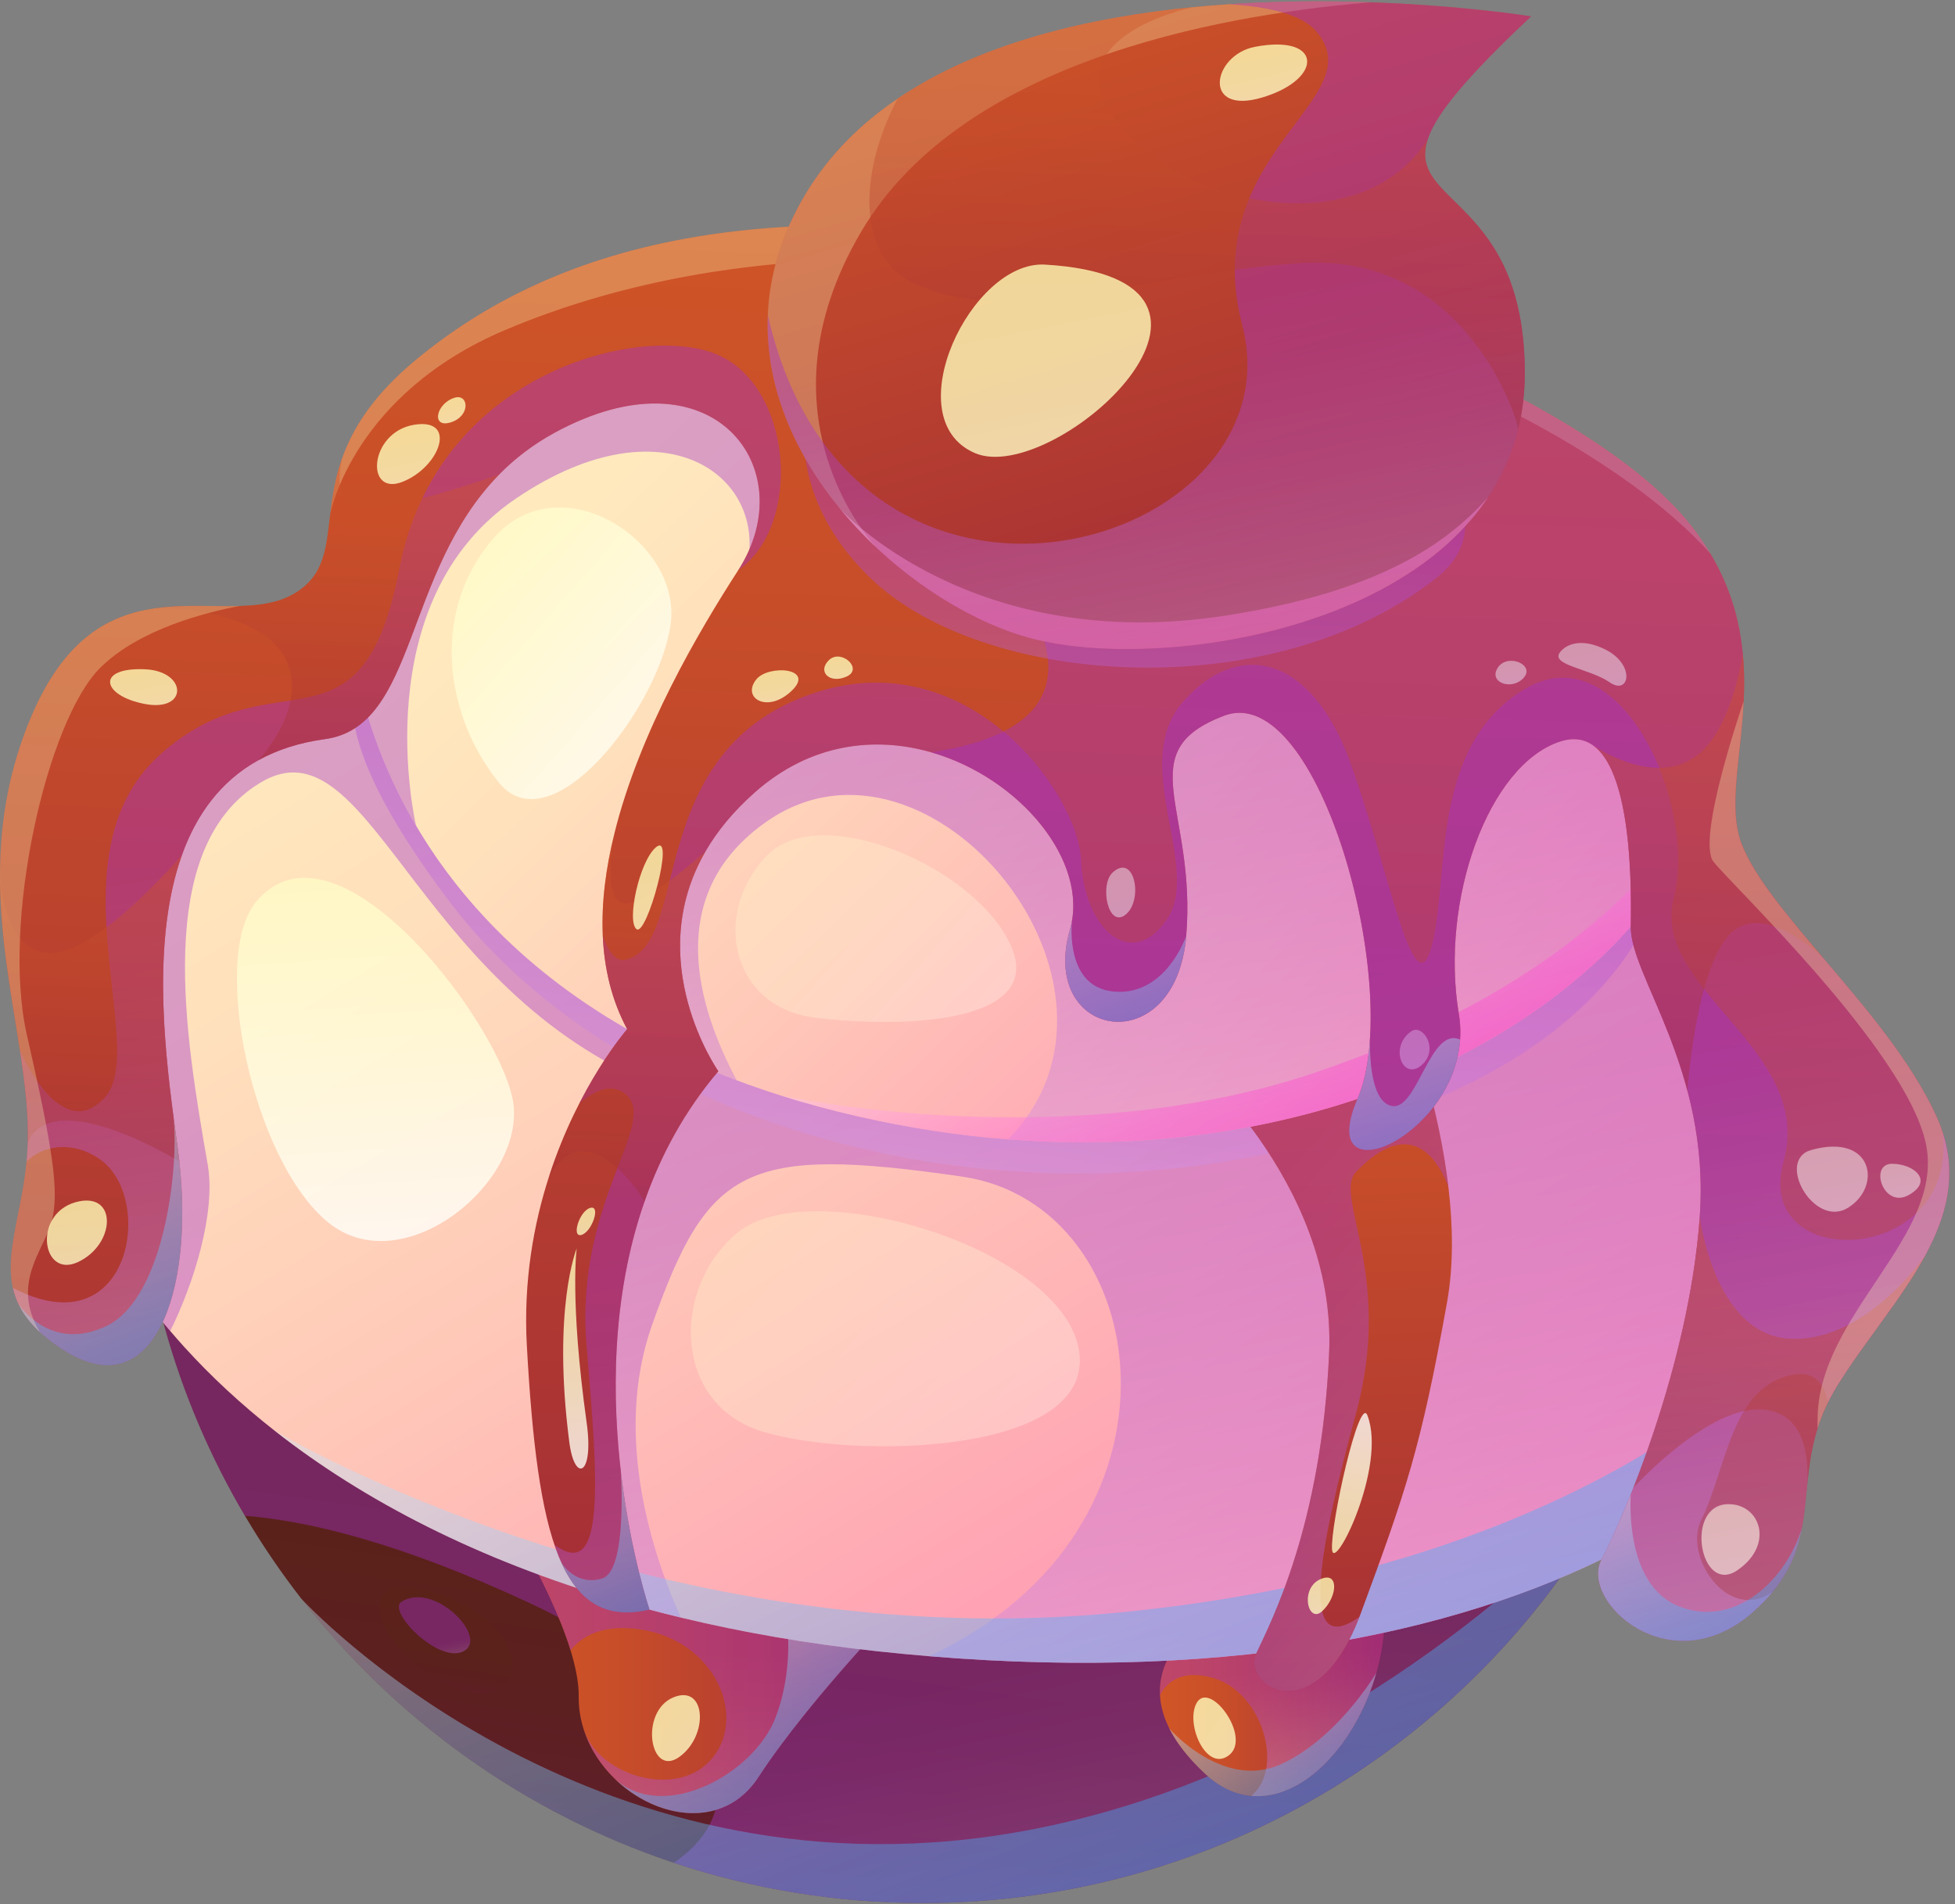 <svg width="271" height="264" viewBox="0 0 271 264" fill="none" xmlns="http://www.w3.org/2000/svg">
<rect x="0" y="0" width="271" height="264" fill="#808080" stroke="none"/>
<path d="M236.981 154.756C236.981 161.134 236.433 167.384 235.382 173.46C233.329 185.339 229.354 196.562 223.787 206.792C223.785 206.792 223.785 206.794 223.783 206.796C205.311 240.762 169.309 263.814 127.923 263.814C115.854 263.814 104.244 261.853 93.393 258.235C72.738 251.347 54.831 238.446 41.754 221.608C41.75 221.604 41.748 221.602 41.748 221.602C38.918 217.959 36.313 214.131 33.955 210.141C24.365 193.908 18.863 174.975 18.863 154.756C18.863 146.194 19.85 137.864 21.716 129.871C32.975 81.63 76.253 45.698 127.923 45.698C188.153 45.698 236.981 94.524 236.981 154.756Z" fill="url(#paint0_linear_10_1634)"/>
<path opacity="0.4" d="M52.679 222.553C52.626 216.345 71.796 222.96 70.983 231.298C70.169 239.636 52.752 231.12 52.679 222.553Z" fill="url(#paint1_linear_10_1634)"/>
<path opacity="0.4" d="M55.636 222.072C53.626 223.37 60.9 230.804 64.327 228.879C67.754 226.955 60.143 219.162 55.636 222.072Z" fill="url(#paint2_linear_10_1634)"/>
<path opacity="0.4" d="M235.381 173.461C226.512 224.78 181.775 263.815 127.922 263.815C115.853 263.815 104.243 261.854 93.392 258.236C105.574 250.073 100.169 234.688 73.247 222.157C55.532 213.911 42.776 210.825 33.953 210.142C24.363 193.909 18.861 174.976 18.861 154.757C18.861 146.195 19.848 137.865 21.714 129.872L235.381 173.461Z" fill="url(#paint3_linear_10_1634)"/>
<path opacity="0.4" d="M223.782 206.797C205.31 240.763 169.308 263.815 127.922 263.815C115.853 263.815 104.243 261.854 93.392 258.236C72.737 251.348 54.83 238.447 41.753 221.609C42.29 222.194 81.024 264.061 140.17 254.136C178.788 247.657 208.009 223.196 223.782 206.797Z" fill="url(#paint4_linear_10_1634)"/>
<path d="M126.119 221.262C126.119 221.262 112.4 235.209 105.134 246.367C100.328 253.75 90.918 252.203 85.138 246.517L85.136 246.515C83.282 244.692 81.802 242.443 80.968 239.926C80.962 239.907 80.955 239.888 80.949 239.87C80.464 238.39 80.203 236.818 80.219 235.188C80.24 233.313 79.805 231.114 79.092 228.79C76.159 219.216 68.513 207.51 68.513 207.51L124.703 220.924L126.119 221.262Z" fill="url(#paint5_linear_10_1634)"/>
<path opacity="0.4" d="M126.119 221.262C126.119 221.262 112.4 235.209 105.134 246.367C98.786 256.118 84.404 250.291 80.968 239.927C83.234 246.355 94.344 249.57 98.955 243.462C103.579 237.335 98.608 226.817 87.86 225.776C83.286 225.333 80.638 226.857 79.093 228.79C76.16 219.216 68.514 207.51 68.514 207.51L126.119 221.262Z" fill="url(#paint6_linear_10_1634)"/>
<path opacity="0.4" d="M126.119 221.262C126.119 221.262 112.4 235.209 105.134 246.367C100.328 253.75 90.918 252.203 85.138 246.517C91.982 252.867 104.597 245.848 107.527 238.057C110.46 230.268 108.811 222.846 108.811 222.846L124.704 220.923L126.119 221.262Z" fill="url(#paint7_linear_10_1634)"/>
<path d="M190.792 231.9C190.792 231.9 190.792 231.9 190.79 231.902C188.02 241.691 180.738 249.628 173.449 248.963C171.262 248.764 169.076 247.79 167.011 245.863C164.616 243.626 163.033 241.523 162.065 239.569C162.065 239.567 162.065 239.567 162.065 239.567C161.252 237.932 160.869 236.402 160.798 234.985C160.428 227.64 168.417 223.338 168.417 223.338C168.417 223.338 174.703 217.437 180.775 214.797C184.55 213.156 188.242 212.778 190.288 215.863C191.007 216.946 191.523 218.455 191.77 220.485C192.234 224.312 191.829 228.235 190.792 231.9Z" fill="url(#paint8_linear_10_1634)"/>
<path opacity="0.4" d="M173.448 248.963C178.126 245.094 174.93 234.488 168.08 232.596C163.996 231.467 161.884 232.987 160.797 234.985C160.427 227.64 168.416 223.338 168.416 223.338C168.416 223.338 174.702 217.437 180.774 214.797L190.287 215.863C191.006 216.946 191.522 218.455 191.769 220.485C193.474 234.542 183.465 249.877 173.448 248.963Z" fill="url(#paint9_linear_10_1634)"/>
<path d="M261.14 169.341C259.219 200.71 214.63 236.731 128.779 229.603C126.421 229.409 124.029 229.179 121.608 228.917C111.924 227.868 102.85 226.287 94.385 224.247C91.416 223.53 88.525 222.759 85.707 221.933C66.293 216.249 50.422 208.039 38.078 198.346C38.072 198.344 38.069 198.342 38.069 198.342C33.388 194.667 29.212 190.777 25.544 186.734C24.878 186 24.227 185.26 23.596 184.514C6.787 164.748 1.744 141.6 8.341 121.482C8.464 121.102 8.596 120.723 8.728 120.347C23.622 78.016 75.076 77.934 144.734 91.735C227.824 108.196 263.491 130.929 261.14 169.341Z" fill="url(#paint10_linear_10_1634)"/>
<path opacity="0.4" d="M261.14 169.341C259.219 200.71 214.63 236.731 128.779 229.603C166.679 211.969 160.222 167.019 133.394 163.12C103.222 158.737 98.129 161.772 90.371 183.733C84.925 199.149 90.549 215.734 94.385 224.248C91.416 223.531 88.525 222.76 85.707 221.934C82.659 213.121 78.114 197.496 78.564 183.733C79.24 163.191 89.695 149.987 89.695 149.987C56.977 135.84 51.035 99.449 36.065 108.519C21.096 117.589 25.762 143.992 28.797 161.475C29.947 168.104 26.84 177.999 23.596 184.515C6.786 164.749 1.744 141.601 8.341 121.483C8.464 121.103 8.596 120.724 8.728 120.348C23.622 78.017 75.075 77.935 144.733 91.736C227.824 108.196 263.491 130.929 261.14 169.341Z" fill="url(#paint11_linear_10_1634)"/>
<path opacity="0.4" d="M85.137 77.842C59.845 83.551 31.336 84.031 62.38 125.087C88.474 159.597 152.97 175.925 204.398 149.842C263.231 120.004 227.101 45.797 85.137 77.842Z" fill="url(#paint12_linear_10_1634)"/>
<path opacity="0.4" d="M261.14 169.341C259.219 200.71 214.63 236.731 128.779 229.603C126.421 229.409 124.03 229.179 121.609 228.917C111.924 227.868 102.85 226.287 94.385 224.247C91.417 223.53 88.526 222.759 85.708 221.933C66.293 216.249 50.423 208.039 38.078 198.346C38.818 198.787 91.204 229.805 155.278 223.534C219.808 217.219 251.524 187.844 261.14 169.341Z" fill="url(#paint13_linear_10_1634)"/>
<path d="M164.004 146.012C164.004 146.012 185.282 163.657 184.244 187.53C183.206 211.403 176.237 224.722 174.142 229.22C172.048 233.718 182.427 240.465 188.655 223.598C194.883 206.731 196.959 200.763 200.591 180.523C204.224 160.283 191.969 133.037 191.969 133.037L164.004 146.012Z" fill="url(#paint14_linear_10_1634)"/>
<path opacity="0.4" d="M200.772 164.512C198.295 158.233 194.037 156.134 187.967 162.478C184.775 165.814 193.23 176.583 187.967 195.952C183.37 212.871 179.415 230.593 188.45 224.14C182.202 240.317 172.072 233.668 174.144 229.219C176.236 224.721 183.206 211.401 184.244 187.528C185.283 163.656 164.003 146.012 164.003 146.012L191.969 133.037C191.969 133.037 198.849 148.331 200.772 164.512Z" fill="url(#paint15_linear_10_1634)"/>
<path d="M238.577 99.685C238.577 99.769 238.575 99.852 238.573 99.936C238.569 100.086 238.565 100.235 238.558 100.385C238.556 100.42 238.556 100.456 238.554 100.492C238.546 100.701 238.535 100.912 238.523 101.121C238.517 101.244 238.508 101.368 238.498 101.491C238.479 101.763 238.456 102.035 238.431 102.306C238.417 102.454 238.402 102.605 238.385 102.753C238.381 102.805 238.375 102.857 238.368 102.91C238.353 103.042 238.339 103.173 238.322 103.305C238.276 103.685 238.224 104.068 238.163 104.448C238.14 104.598 238.115 104.749 238.088 104.902C238.084 104.935 238.078 104.971 238.071 105.004C238.044 105.173 238.013 105.341 237.981 105.51C237.981 105.516 237.979 105.52 237.977 105.527C237.95 105.68 237.92 105.832 237.889 105.983C237.876 106.052 237.864 106.123 237.847 106.192C237.784 106.503 237.715 106.815 237.644 107.124C237.613 107.256 237.581 107.389 237.55 107.521C237.483 107.803 237.41 108.085 237.335 108.367C237.302 108.49 237.268 108.614 237.233 108.737C237.206 108.848 237.175 108.957 237.141 109.065C237.091 109.247 237.037 109.431 236.98 109.613C236.934 109.77 236.886 109.927 236.836 110.083C236.773 110.282 236.708 110.482 236.644 110.681C236.64 110.696 236.634 110.71 236.629 110.725C236.566 110.913 236.501 111.103 236.435 111.292C236.295 111.693 236.149 112.097 235.994 112.498C235.917 112.697 235.839 112.897 235.758 113.098C235.685 113.284 235.607 113.47 235.53 113.656C235.522 113.681 235.511 113.706 235.501 113.729C235.451 113.85 235.399 113.969 235.346 114.089C235.292 114.221 235.235 114.352 235.177 114.482C235.106 114.647 235.033 114.81 234.958 114.973C234.879 115.147 234.799 115.32 234.718 115.491C233.926 117.18 233.017 118.857 231.992 120.508C231.869 120.711 231.741 120.914 231.612 121.114C231.499 121.292 231.384 121.469 231.267 121.647C231.169 121.8 231.068 121.952 230.964 122.105C230.872 122.245 230.778 122.385 230.682 122.525C230.421 122.91 230.153 123.292 229.877 123.673C229.727 123.884 229.572 124.095 229.415 124.306C229.26 124.517 229.104 124.726 228.943 124.935C228.83 125.086 228.715 125.236 228.598 125.384C228.506 125.505 228.412 125.624 228.316 125.746C228.201 125.892 228.082 126.041 227.965 126.187C227.798 126.394 227.628 126.601 227.459 126.808C227.313 126.986 227.166 127.161 227.018 127.337C226.819 127.573 226.619 127.807 226.414 128.041C226.236 128.246 226.059 128.449 225.877 128.651C225.313 129.284 224.731 129.909 224.134 130.53C223.967 130.704 223.8 130.877 223.626 131.051C223.62 131.059 223.609 131.07 223.599 131.08C223.421 131.26 223.242 131.439 223.062 131.619C223.033 131.648 223.004 131.677 222.972 131.709C222.83 131.849 222.686 131.989 222.541 132.129C222.409 132.259 222.276 132.386 222.142 132.514C221.994 132.658 221.845 132.8 221.695 132.94C220.464 134.098 219.172 135.231 217.82 136.337C217.653 136.475 217.486 136.611 217.316 136.749C217.061 136.954 216.804 137.159 216.543 137.361C216.344 137.518 216.144 137.672 215.943 137.827C215.905 137.856 215.866 137.888 215.828 137.917C215.604 138.088 215.376 138.26 215.151 138.429C214.913 138.609 214.672 138.786 214.43 138.964C214.19 139.142 213.945 139.317 213.7 139.493C213.372 139.729 213.04 139.963 212.705 140.193C212.542 140.308 212.377 140.421 212.212 140.534C211.982 140.693 211.752 140.848 211.52 141.004C211.461 141.044 211.403 141.081 211.345 141.121C211.128 141.265 210.908 141.412 210.686 141.554C210.429 141.723 210.172 141.891 209.91 142.056C209.697 142.194 209.481 142.328 209.266 142.464C209.191 142.512 209.115 142.558 209.038 142.606C208.804 142.752 208.568 142.899 208.329 143.043C208.062 143.206 207.794 143.367 207.524 143.528C207.257 143.689 206.985 143.848 206.713 144.007C206.343 144.22 205.973 144.433 205.597 144.644C205.419 144.744 205.24 144.845 205.06 144.943C204.782 145.098 204.502 145.252 204.222 145.403C203.94 145.556 203.658 145.708 203.373 145.857C203.089 146.007 202.805 146.156 202.516 146.304C202.265 146.434 202.014 146.561 201.761 146.691C201.705 146.718 201.65 146.745 201.594 146.775C201.322 146.911 201.05 147.045 200.779 147.178C200.486 147.322 200.192 147.464 199.897 147.604C199.6 147.746 199.303 147.886 199.007 148.024C198.708 148.164 198.409 148.302 198.108 148.438C197.807 148.574 197.504 148.71 197.201 148.844C196.898 148.98 196.593 149.112 196.286 149.243C195.63 149.525 194.967 149.803 194.298 150.075C194.03 150.184 193.761 150.29 193.491 150.397C193.177 150.522 192.862 150.646 192.544 150.767C192.258 150.878 191.971 150.986 191.683 151.093C190.611 151.496 189.522 151.883 188.418 152.255C188.178 152.339 187.935 152.42 187.691 152.5C187.421 152.59 187.15 152.678 186.878 152.765C186.734 152.811 186.59 152.857 186.445 152.903C186.196 152.982 185.948 153.06 185.697 153.137C185.404 153.229 185.11 153.317 184.813 153.407C184.729 153.432 184.644 153.457 184.558 153.482C184.263 153.57 183.969 153.658 183.672 153.741C183.333 153.839 182.993 153.938 182.65 154.032C182.424 154.095 182.201 154.155 181.975 154.218C181.833 154.258 181.689 154.295 181.544 154.333C181.425 154.366 181.304 154.398 181.182 154.429C180.983 154.481 180.783 154.534 180.58 154.586C180.233 154.676 179.886 154.764 179.537 154.849C178.847 155.02 178.153 155.186 177.455 155.344C177.196 155.403 176.937 155.461 176.677 155.518C176.501 155.558 176.324 155.597 176.146 155.635C175.918 155.683 175.69 155.733 175.462 155.779C175.029 155.869 174.597 155.959 174.16 156.044C173.815 156.113 173.468 156.18 173.121 156.245C172.757 156.314 172.393 156.381 172.028 156.446C171.223 156.59 170.414 156.726 169.599 156.854C169.302 156.902 169.008 156.948 168.709 156.992C168.395 157.04 168.08 157.086 167.762 157.13C167.553 157.159 167.342 157.189 167.129 157.218C167.035 157.231 166.939 157.243 166.843 157.258C166.536 157.298 166.228 157.34 165.919 157.377C165.919 157.377 165.917 157.377 165.915 157.377C165.643 157.413 165.374 157.446 165.102 157.477C164.801 157.513 164.5 157.548 164.197 157.582C163.817 157.626 163.436 157.665 163.054 157.705C162.807 157.73 162.563 157.755 162.316 157.778C162.145 157.795 161.971 157.811 161.8 157.826C161.294 157.874 160.786 157.918 160.276 157.956C160.046 157.977 159.816 157.994 159.584 158.01C159.195 158.039 158.806 158.066 158.416 158.091C157.937 158.122 157.459 158.15 156.976 158.177C156.742 158.19 156.508 158.202 156.274 158.213C156.046 158.226 155.816 158.234 155.588 158.244C155.519 158.246 155.452 158.248 155.383 158.252C155.141 158.262 154.9 158.271 154.658 158.279C154.334 158.291 154.012 158.302 153.686 158.31C153.331 158.32 152.975 158.329 152.618 158.335C152.175 158.343 151.732 158.35 151.289 158.354C150.888 158.358 150.484 158.36 150.081 158.36C146.697 158.36 143.25 158.228 139.746 157.957C132.988 157.432 126.015 156.387 118.872 154.755C115.158 153.904 111.619 152.943 108.253 151.879C106.146 151.214 104.106 150.508 102.128 149.766C98.177 148.282 94.49 146.651 91.047 144.894C75.046 136.723 64.372 125.837 57.667 114.448C57.667 114.448 57.667 114.446 57.665 114.444C44.699 92.424 46.565 68.536 53.418 58.81C65.567 41.565 92.194 28.559 156.498 45.697C169.498 49.161 225.09 52.539 236.99 88.99C238.123 92.486 238.639 96.072 238.577 99.685Z" fill="url(#paint16_linear_10_1634)"/>
<path opacity="0.4" d="M238.577 99.685C238.577 99.769 238.575 99.852 238.573 99.936C238.569 100.086 238.565 100.235 238.558 100.385C238.556 100.42 238.556 100.456 238.554 100.492C238.546 100.701 238.535 100.912 238.523 101.121C238.517 101.244 238.508 101.368 238.498 101.491C238.479 101.763 238.456 102.035 238.431 102.306C238.417 102.454 238.402 102.605 238.385 102.753C238.381 102.805 238.375 102.857 238.368 102.91C238.353 103.042 238.339 103.173 238.322 103.305C238.276 103.685 238.224 104.068 238.163 104.448C238.14 104.598 238.115 104.749 238.088 104.902C238.084 104.935 238.078 104.971 238.071 105.004C238.044 105.173 238.013 105.341 237.981 105.51C237.981 105.516 237.979 105.52 237.977 105.527C237.95 105.68 237.92 105.832 237.889 105.983C237.876 106.052 237.864 106.123 237.847 106.192C237.784 106.503 237.717 106.813 237.644 107.124C237.613 107.256 237.581 107.389 237.55 107.521C237.483 107.803 237.41 108.085 237.335 108.367C237.302 108.49 237.268 108.614 237.233 108.737C237.206 108.848 237.175 108.957 237.141 109.065C237.091 109.247 237.037 109.431 236.98 109.613C236.934 109.77 236.886 109.927 236.836 110.083C236.773 110.282 236.708 110.482 236.644 110.681C236.64 110.696 236.634 110.71 236.629 110.725C236.566 110.913 236.501 111.103 236.435 111.292C236.295 111.693 236.149 112.097 235.994 112.498C235.917 112.697 235.839 112.897 235.758 113.098C235.685 113.284 235.607 113.47 235.53 113.656C235.522 113.681 235.511 113.706 235.501 113.729C235.451 113.85 235.399 113.969 235.346 114.089C235.292 114.221 235.235 114.352 235.177 114.482C235.106 114.647 235.033 114.81 234.958 114.973C234.879 115.147 234.799 115.32 234.718 115.491C233.926 117.18 233.017 118.857 231.992 120.508C231.869 120.711 231.741 120.914 231.612 121.114C231.499 121.292 231.384 121.469 231.267 121.647C231.169 121.8 231.068 121.952 230.964 122.105C230.872 122.245 230.778 122.385 230.682 122.525C230.421 122.91 230.153 123.292 229.877 123.673C229.727 123.884 229.572 124.095 229.415 124.306C229.26 124.517 229.104 124.726 228.943 124.935C228.83 125.086 228.715 125.236 228.598 125.384C228.506 125.505 228.412 125.624 228.316 125.746C228.201 125.892 228.082 126.041 227.965 126.187C227.798 126.394 227.628 126.601 227.459 126.808C227.313 126.986 227.166 127.161 227.018 127.337C226.819 127.573 226.619 127.807 226.414 128.041C226.236 128.246 226.059 128.449 225.877 128.651C225.313 129.284 224.731 129.909 224.134 130.53C223.967 130.704 223.8 130.877 223.626 131.051C223.62 131.059 223.609 131.07 223.599 131.08C223.421 131.26 223.242 131.439 223.062 131.619C223.033 131.648 223.004 131.677 222.972 131.709C222.83 131.849 222.686 131.989 222.541 132.129C222.409 132.259 222.276 132.386 222.142 132.514C221.994 132.658 221.845 132.8 221.695 132.94C220.464 134.098 219.172 135.231 217.82 136.337C217.653 136.475 217.486 136.611 217.316 136.749C217.061 136.954 216.804 137.159 216.543 137.361C216.344 137.518 216.144 137.672 215.943 137.827C215.905 137.856 215.866 137.888 215.828 137.917C215.604 138.088 215.376 138.26 215.151 138.429C214.913 138.609 214.672 138.786 214.43 138.964C214.19 139.142 213.945 139.317 213.7 139.493C213.372 139.729 213.04 139.963 212.705 140.193C212.542 140.308 212.377 140.421 212.212 140.534C211.982 140.693 211.752 140.848 211.52 141.004C211.461 141.044 211.403 141.081 211.345 141.121C211.128 141.265 210.908 141.412 210.686 141.554C210.429 141.723 210.172 141.891 209.91 142.056C209.697 142.194 209.481 142.328 209.266 142.464C209.191 142.512 209.115 142.558 209.038 142.606C208.804 142.752 208.568 142.899 208.329 143.043C208.062 143.206 207.794 143.367 207.524 143.528C207.257 143.689 206.985 143.848 206.713 144.007C206.343 144.22 205.973 144.433 205.597 144.644C205.419 144.744 205.24 144.845 205.06 144.943C204.782 145.098 204.502 145.252 204.222 145.403C203.94 145.556 203.658 145.708 203.373 145.857C203.089 146.007 202.805 146.156 202.516 146.304C202.265 146.434 202.014 146.561 201.761 146.691C201.705 146.718 201.65 146.745 201.594 146.775C201.322 146.911 201.05 147.045 200.779 147.178C200.486 147.322 200.192 147.464 199.897 147.604C199.6 147.746 199.303 147.886 199.007 148.024C198.708 148.164 198.409 148.302 198.108 148.438C197.807 148.574 197.504 148.71 197.201 148.844C196.898 148.98 196.593 149.112 196.286 149.243C195.63 149.525 194.967 149.803 194.298 150.075C194.03 150.184 193.761 150.29 193.491 150.397C193.177 150.522 192.862 150.646 192.544 150.767C192.258 150.878 191.971 150.986 191.683 151.093C190.611 151.496 189.522 151.883 188.418 152.255C188.178 152.339 187.935 152.42 187.691 152.5C187.421 152.59 187.15 152.678 186.878 152.765C186.734 152.811 186.59 152.857 186.445 152.903C186.196 152.982 185.948 153.06 185.697 153.137C185.404 153.229 185.11 153.317 184.813 153.407C184.729 153.432 184.644 153.457 184.558 153.482C184.263 153.57 183.969 153.658 183.672 153.741C183.333 153.839 182.993 153.938 182.65 154.032C182.424 154.095 182.201 154.155 181.975 154.218C181.833 154.258 181.689 154.295 181.544 154.333C181.425 154.366 181.304 154.398 181.182 154.429C180.983 154.481 180.783 154.534 180.58 154.586C180.233 154.676 179.886 154.764 179.537 154.849C178.847 155.02 178.153 155.186 177.455 155.344C177.196 155.403 176.937 155.461 176.677 155.518C176.501 155.558 176.324 155.597 176.146 155.635C175.918 155.683 175.69 155.733 175.462 155.779C175.029 155.869 174.597 155.959 174.16 156.044C173.815 156.113 173.468 156.18 173.121 156.245C172.757 156.314 172.393 156.381 172.028 156.446C171.223 156.59 170.414 156.726 169.599 156.854C169.302 156.902 169.008 156.948 168.709 156.992C168.395 157.04 168.08 157.086 167.762 157.13C167.553 157.159 167.342 157.189 167.129 157.218C167.035 157.231 166.939 157.243 166.843 157.258C166.536 157.298 166.228 157.34 165.919 157.377C165.919 157.377 165.917 157.377 165.915 157.377C165.643 157.413 165.374 157.446 165.102 157.477C164.801 157.513 164.5 157.548 164.197 157.582C163.817 157.626 163.436 157.665 163.054 157.705C162.807 157.73 162.563 157.755 162.316 157.778C162.145 157.795 161.971 157.811 161.8 157.826C161.294 157.874 160.786 157.918 160.276 157.956C160.046 157.977 159.816 157.994 159.584 158.01C159.195 158.039 158.806 158.066 158.416 158.091C157.937 158.122 157.459 158.15 156.976 158.177C156.742 158.19 156.508 158.202 156.274 158.213C156.046 158.226 155.816 158.234 155.588 158.244C155.519 158.246 155.452 158.248 155.383 158.252C155.141 158.262 154.9 158.271 154.658 158.279C154.334 158.291 154.012 158.302 153.686 158.31C153.331 158.32 152.975 158.329 152.618 158.335C152.175 158.343 151.732 158.35 151.289 158.354C150.888 158.358 150.484 158.36 150.081 158.36C146.697 158.36 143.25 158.228 139.746 157.957C160.57 136.736 128.924 98.287 106.411 113.797C91.94 123.766 96.578 139.401 102.128 149.765C98.177 148.281 94.49 146.65 91.047 144.893C84.6 127.09 98.714 92.963 103.05 80.394C107.755 66.75 92.701 54.754 71.53 69.102C50.495 83.36 57.575 114.052 57.665 114.443C44.699 92.423 46.565 68.535 53.418 58.809C65.567 41.564 92.194 28.558 156.498 45.696C169.498 49.16 225.09 52.538 236.99 88.989C238.123 92.486 238.639 96.072 238.577 99.685Z" fill="url(#paint17_linear_10_1634)"/>
<path opacity="0.4" d="M237.517 107.659C230.665 135.446 191.432 161.962 139.738 157.958C132.98 157.433 126.007 156.388 118.864 154.756C115.15 153.905 111.611 152.944 108.245 151.88C108.245 151.88 147.618 160.455 182.389 148.663C215.213 137.53 230.98 120.692 237.517 107.659Z" fill="url(#paint18_linear_10_1634)"/>
<path d="M254.659 192.138C247.042 204.442 254.366 213.522 242.941 223.535C231.515 233.548 218.919 222.017 222.011 216.181C225.102 210.343 234.154 189.207 235.617 168.701C237.082 148.195 225.951 135.304 226.06 128.441C226.171 121.579 226.244 99.565 216.284 102.787C206.324 106.01 199.584 124.758 202.222 140.578C204.858 156.398 181.716 167.236 188.175 152.338C194.634 137.44 182.884 94.235 169.701 99.214C156.519 104.195 165.897 112.162 164.431 129.739C162.966 147.315 143.925 144.093 148.319 128.859C151.016 119.511 141.467 107.847 129.084 104.291C121.287 102.052 112.366 103.026 104.669 109.818C101.638 112.492 99.412 115.247 97.817 117.997C97.817 117.997 97.817 117.997 97.815 117.999C88.917 133.327 99.573 148.501 99.573 148.501C94.838 154.072 91.559 160.221 89.355 166.532C79.959 193.401 90.034 223.14 90.034 223.14C77.743 226.023 74.494 212.935 73.031 186.57C72.534 177.609 73.98 169.668 76.108 163.089C80.238 150.313 86.938 142.673 86.938 142.673C84.783 138.67 83.752 134.27 83.556 129.68C83.357 125.117 83.982 120.368 85.147 115.631C85.149 115.623 85.151 115.614 85.151 115.61C85.151 115.608 85.153 115.606 85.153 115.604V115.602C88.631 101.461 96.894 87.466 102.325 79.057C111.407 64.995 98.809 48.005 76.838 60.016C73.826 61.663 71.32 63.618 69.202 65.773V65.775H69.2C55.87 79.324 57.85 100.719 45.055 102.464C41.462 102.953 38.416 103.963 35.839 105.384C30.525 108.315 27.212 113.001 25.233 118.513C25.233 118.513 25.233 118.513 25.231 118.515C21.178 129.796 22.698 144.535 24.042 154.755C24.044 154.765 24.044 154.778 24.046 154.788C24.278 156.546 24.504 158.168 24.694 159.617C24.755 160.083 24.811 160.549 24.863 161.013V161.017C26.872 179.098 21.299 195.234 8.699 187.098C7.457 186.295 6.414 185.495 5.541 184.69V184.688C4.161 183.415 3.206 182.127 2.575 180.808C-0.285 174.861 3.371 168.256 3.819 159.186C3.831 158.912 3.842 158.636 3.85 158.36C3.961 154.288 3.43 149.97 2.732 145.423C1.557 137.785 -0.094 129.497 0.008 120.642C0.008 120.64 0.006 120.636 0.008 120.634C0.085 113.853 1.195 106.742 4.335 99.331C8.95 88.442 15.19 85.236 21.482 84.331C25.504 83.752 29.546 84.114 33.2 84.009C36.032 83.93 38.631 83.57 40.807 82.278C45.009 79.784 45.209 75.995 45.786 71.229C46.066 68.915 46.434 66.371 47.393 63.631C48.865 59.423 51.728 54.755 57.799 49.762C75.962 34.82 105.024 24.82 159.324 35.993C165.066 37.174 173.189 39.499 182.067 42.67C201.676 49.67 224.971 60.806 234.448 72.904C235.462 74.198 236.344 75.49 237.109 76.775L237.111 76.777C246.728 92.933 237.872 108.105 241.478 117.139C245.372 126.892 261.986 140.576 268.431 154.754C268.782 155.527 269.077 156.29 269.317 157.045C273.513 170.129 261.86 180.503 254.659 192.138Z" fill="url(#paint19_linear_10_1634)"/>
<path opacity="0.3" d="M237.107 76.777C213.585 50.351 131.282 19.945 70.142 45.698C49.065 54.576 45.842 70.928 45.783 71.231C46.063 68.917 46.431 66.373 47.39 63.633C48.862 59.425 51.725 54.757 57.796 49.764C75.959 34.822 105.021 24.822 159.321 35.995C165.063 37.176 173.186 39.501 182.064 42.672C201.673 49.672 224.968 60.808 234.445 72.906C235.46 74.199 236.342 75.491 237.107 76.777Z" fill="url(#paint20_linear_10_1634)"/>
<path opacity="0.4" d="M102.325 79.057C111.407 64.995 98.809 48.005 76.838 60.016C54.867 72.027 59.883 100.441 45.055 102.464C16.252 106.392 22.584 143.635 24.693 159.618C27.153 178.253 21.622 195.444 8.698 187.099C4.388 184.317 2.458 181.533 1.787 178.539C17.856 186.936 21.434 166.743 14.244 161.017C10.874 158.334 6.408 158.36 3.683 161.013C3.742 160.415 3.786 159.807 3.817 159.186C4.03 154.874 3.476 150.279 2.73 145.423C2.803 145.902 8.61 158.964 14.62 152.016C20.63 145.068 6.733 118.027 22.507 104.319C38.281 90.611 50.112 106.01 55.369 78.781C60.626 51.552 88.793 44.792 99.31 49.111C109.825 53.432 111.351 72.761 102.325 79.057Z" fill="url(#paint21_linear_10_1634)"/>
<path opacity="0.8" d="M154.237 120.951C152.392 122.624 153.583 128.779 156.045 126.786C158.507 124.794 157.297 118.176 154.237 120.951Z" fill="url(#paint22_linear_10_1634)"/>
<path opacity="0.8" d="M195.638 142.964C192.517 145.104 194.442 149.861 197.017 147.7C199.592 145.539 197.247 141.861 195.638 142.964Z" fill="url(#paint23_linear_10_1634)"/>
<path opacity="0.8" d="M189.547 196.213C188.423 193.303 184.405 211.368 184.646 214.797C184.887 218.225 192.278 203.283 189.547 196.213Z" fill="url(#paint24_linear_10_1634)"/>
<path opacity="0.8" d="M183.37 218.796C180.041 219.836 181.235 225.237 183.267 223.373C185.298 221.509 185.655 218.082 183.37 218.796Z" fill="url(#paint25_linear_10_1634)"/>
<path opacity="0.8" d="M207.457 92.856C206.567 94.775 209.79 95.728 211.286 93.873C212.782 92.018 208.594 90.402 207.457 92.856Z" fill="url(#paint26_linear_10_1634)"/>
<path opacity="0.8" d="M216.312 90.343C214.696 92.198 220.381 92.677 223.134 94.591C225.887 96.506 226.784 92.081 222.416 89.985C218.048 87.889 216.312 90.343 216.312 90.343Z" fill="url(#paint27_linear_10_1634)"/>
<path opacity="0.8" d="M251.073 159.425C246.078 160.82 251.473 170.383 256.197 167.421C260.921 164.46 259.64 157.033 251.073 159.425Z" fill="url(#paint28_linear_10_1634)"/>
<path opacity="0.8" d="M262.282 161.337C259.014 161.337 261.081 167.662 264.604 165.66C268.126 163.659 265.244 161.337 262.282 161.337Z" fill="url(#paint29_linear_10_1634)"/>
<path opacity="0.8" d="M239.545 208.523C233.443 208.607 235.635 221.231 240.828 217.687C246.021 214.143 244.005 208.461 239.545 208.523Z" fill="url(#paint30_linear_10_1634)"/>
<path opacity="0.4" d="M266.926 173.945V173.947C266.926 173.947 266.925 173.949 266.923 173.949C263.631 180.057 258.51 185.916 254.66 192.137C253.393 194.185 252.539 196.142 251.944 198.03C251.112 200.664 250.787 203.16 250.54 205.572C250.54 205.574 250.54 205.574 250.54 205.576C250.325 207.691 250.172 209.74 249.798 211.759C249.066 215.71 247.487 219.548 242.941 223.534C231.515 233.547 218.92 222.016 222.012 216.18C222.944 214.418 224.419 211.266 226.064 207.156C226.185 206.855 226.307 206.548 226.431 206.234C226.431 206.234 226.43 206.234 226.432 206.232C230.169 196.715 234.628 182.563 235.617 168.7C236.089 162.088 235.253 156.269 233.905 151.187C231.073 140.508 225.988 133.091 226.061 128.44C226.151 122.888 226.215 107.418 220.96 103.417C220.954 103.413 220.95 103.411 220.945 103.409C220.767 103.273 220.583 103.152 220.393 103.047C220.387 103.043 220.38 103.039 220.376 103.036C219.247 102.405 217.897 102.263 216.283 102.785C206.323 106.008 199.583 124.756 202.221 140.576C204.857 156.396 181.715 167.234 188.174 152.336C194.633 137.438 182.883 94.233 169.7 99.212C156.518 104.193 165.897 112.16 164.431 129.737C162.966 147.313 143.924 144.091 148.318 128.857C151.015 119.509 141.466 107.845 129.083 104.289C162.024 99.452 134.888 73.586 133.393 73.526C133.393 73.526 157.557 58.076 182.064 42.669C201.673 49.669 224.968 60.805 234.445 72.903C239.224 79.003 241.063 85.021 241.592 90.688C241.801 92.927 241.805 95.111 241.703 97.222C241.325 105.171 239.466 112.107 241.475 117.139C243.291 121.692 247.885 127.104 252.918 133.021C252.922 133.025 252.926 133.029 252.928 133.031C258.672 139.785 264.993 147.199 268.428 154.754C268.779 155.527 269.074 156.29 269.314 157.045C271.269 163.132 269.791 168.634 266.926 173.945Z" fill="url(#paint31_linear_10_1634)"/>
<path opacity="0.4" d="M254.66 192.138C254.19 192.899 253.776 193.647 253.412 194.385C252.86 191.781 251.468 189.995 248.51 190.574C239.879 192.267 239.371 203.605 235.818 210.714C233.276 215.8 239.656 225.144 245.787 220.618C244.999 221.584 244.06 222.554 242.942 223.534C231.516 233.547 218.92 222.016 222.012 216.18C225.103 210.342 234.155 189.206 235.618 168.7C237.083 148.194 225.952 135.303 226.061 128.44C226.172 121.578 226.245 99.564 216.285 102.786C206.325 106.009 199.585 124.757 202.223 140.577C202.426 141.792 202.476 142.977 202.399 144.122C201.481 157.908 182.213 166.091 188.176 152.337C189.121 150.159 189.675 147.377 189.892 144.231V144.214C189.953 143.37 189.986 142.5 189.996 141.607C190.224 123.064 180.439 95.158 169.701 99.213C156.519 104.194 165.897 112.161 164.431 129.738C162.966 147.314 143.925 144.092 148.319 128.858C148.434 128.461 148.526 128.057 148.599 127.652C148.599 127.646 148.599 127.639 148.601 127.635C151.226 112.52 124.061 92.706 104.669 109.817C84.748 127.393 99.573 148.501 99.573 148.501C85.066 165.568 84.225 188.083 86.05 203.907C87.359 215.241 90.034 223.14 90.034 223.14C84.09 224.534 80.26 222.193 77.725 216.417C77.725 216.415 77.723 216.415 77.723 216.413C77.414 215.711 77.124 214.956 76.853 214.151C84.106 219.506 82.831 204.709 81.306 186.425C79.612 166.082 91.942 155.139 86.392 151.439C84.594 150.241 82.427 151.161 80.305 152.975C83.677 146.388 86.939 142.672 86.939 142.672C84.784 138.669 83.752 134.269 83.556 129.679C84.293 131.809 85.346 133.421 86.795 133.036C95.704 130.67 89.299 105.139 111.386 96.595C133.473 88.051 149.442 109.645 149.858 119.273C150.276 128.899 156.881 134.641 161.773 127.434C166.664 120.225 156.436 105.906 164.005 97.275C171.574 88.644 181.597 90.709 187.015 105.294C192.431 119.88 195.974 140.508 198.474 131.13C200.974 121.755 198.058 103.418 211.392 95.502C224.726 87.584 235.326 111.796 232.019 124.463C228.712 137.13 251.605 145.481 247.228 161.017C242.855 176.548 271.378 175.639 269.314 157.045C273.514 170.129 261.861 180.503 254.66 192.138Z" fill="url(#paint32_linear_10_1634)"/>
<path opacity="0.4" d="M114.188 47.913C114.188 47.913 104.763 64.538 120.472 79.962C136.181 95.385 176.678 98.063 199.301 79.962C221.925 61.86 137.038 15.008 114.188 47.913Z" fill="url(#paint33_linear_10_1634)"/>
<path d="M211.363 51.756C211.363 54.501 211.045 57.076 210.45 59.49C210.448 59.494 210.45 59.496 210.45 59.496C209.599 62.953 208.179 66.078 206.312 68.89C193.492 88.203 159.54 92.684 143.329 88.6C136.324 86.834 128.291 82.302 121.512 75.939C121.512 75.939 121.51 75.937 121.506 75.933C119.71 74.25 118.003 72.438 116.427 70.513C116.425 70.511 116.425 70.511 116.425 70.511C110.217 62.936 106.026 53.64 106.433 43.684V43.682C106.657 38.151 108.304 32.415 111.809 26.658C115.024 21.38 119.361 17.111 124.437 13.671C135.856 5.928 151.012 2.383 165.515 0.979C165.528 0.977 165.539 0.975 165.547 0.975C167.152 0.818 168.752 0.691 170.336 0.584C177.334 0.118 184.056 0.107 189.992 0.316C203.013 0.772 212.239 2.27 212.239 2.27C203.23 10.736 199.143 15.723 197.945 19.225C194.812 28.367 211.363 27.382 211.363 51.756Z" fill="url(#paint34_linear_10_1634)"/>
<path opacity="0.3" d="M119.342 32.178C104.319 57.766 121.138 75.548 121.506 75.933C119.71 74.25 118.003 72.438 116.427 70.513C116.425 70.511 116.425 70.511 116.425 70.511C110.217 62.936 106.026 53.64 106.433 43.684V43.682C106.657 38.151 108.304 32.415 111.809 26.658C115.024 21.38 119.361 17.111 124.437 13.671C135.856 5.928 151.012 2.383 165.515 0.979C165.528 0.977 165.539 0.975 165.547 0.975C167.152 0.818 168.752 0.691 170.336 0.584C177.334 0.118 184.056 0.107 189.992 0.316C172.977 1.742 134.044 7.138 119.342 32.178Z" fill="url(#paint35_linear_10_1634)"/>
<path opacity="0.4" d="M211.363 51.756C211.363 85.464 163.547 93.694 143.329 88.6C127.167 84.526 105.53 65.726 106.433 43.683C117.976 94.503 180.247 76.053 172.197 45.085C165.927 20.967 190.68 13.716 182.389 4.268C180.418 2.023 175.972 0.936 170.336 0.583C192.686 -0.907 212.241 2.27 212.241 2.27C179.709 32.84 211.363 18.049 211.363 51.756Z" fill="url(#paint36_linear_10_1634)"/>
<path opacity="0.4" d="M69.2 65.775C55.87 79.324 57.849 100.719 45.054 102.464C41.462 102.953 38.416 103.963 35.839 105.384C35.839 105.384 43.544 97.165 39.097 90.551C34.651 83.939 21.48 84.332 21.48 84.332C28.619 83.306 35.825 85.237 40.806 82.279C47.047 78.573 44.459 72.011 47.392 63.631C46.853 66.217 46.626 69.946 49.617 70.406C54.215 71.116 68.981 65.851 69.2 65.775Z" fill="url(#paint37_linear_10_1634)"/>
<path opacity="0.4" d="M24.692 159.618C24.753 160.084 24.808 160.55 24.86 161.014V161.018C24.86 161.018 7.463 150.255 3.847 158.361C3.958 154.289 3.427 149.971 2.729 145.424C1.554 137.786 -0.097 129.498 0.005 120.643C0.072 123.162 0.728 131.157 6.257 132.079C12.783 133.168 25.044 118.732 25.229 118.515C20.474 131.75 23.39 149.744 24.692 159.618Z" fill="url(#paint38_linear_10_1634)"/>
<path opacity="0.4" d="M99.571 148.502C94.836 154.073 91.557 160.222 89.353 166.533C89.353 166.533 81.537 153.594 76.107 163.09C80.237 150.314 86.937 142.674 86.937 142.674C84.782 138.671 83.751 134.271 83.555 129.681C83.356 125.118 83.981 120.369 85.146 115.632C85.042 116.165 83.58 123.83 86.034 125.103C88.553 126.409 97.627 118.169 97.813 118C88.915 133.328 99.571 148.502 99.571 148.502Z" fill="url(#paint39_linear_10_1634)"/>
<path opacity="0.4" d="M252.918 133.023C252.538 132.643 244.688 124.913 239.96 129.346C235.113 133.892 233.904 151.188 233.904 151.188C231.072 140.509 225.986 133.092 226.059 128.441C226.149 122.889 226.213 107.419 220.958 103.418C222.904 104.651 229.232 108.232 234.306 105.35C240.23 101.985 241.553 90.262 241.591 90.684C241.591 90.686 241.591 90.688 241.593 90.69C242.586 101.353 238.934 110.772 241.476 117.141C243.292 121.694 247.885 127.106 252.918 133.023Z" fill="url(#paint40_linear_10_1634)"/>
<path opacity="0.4" d="M266.924 173.95C263.632 180.058 258.51 185.917 254.66 192.138C251.625 197.04 250.962 201.432 250.54 205.573C250.711 202.262 250.289 196.085 244.643 195.42C237.112 194.532 226.599 206.049 226.432 206.233C230.169 196.716 234.628 182.564 235.617 168.701C235.617 168.701 237.634 185.139 248.215 185.593C258.715 186.044 266.8 174.132 266.924 173.95Z" fill="url(#paint41_linear_10_1634)"/>
<path opacity="0.4" d="M210.448 59.49C210.588 58.901 203.539 34.745 179.95 36.492C156.361 38.242 140.995 45.405 127.121 39.483C118.622 35.856 118.992 23.998 124.435 13.67C135.854 5.927 151.011 2.382 165.514 0.978C164.454 1.141 145.3 5.447 155.14 17.295C165.104 29.293 189.3 33.355 197.946 19.224C194.813 28.367 211.362 27.383 211.362 51.756C211.362 54.5 211.044 57.075 210.448 59.49Z" fill="url(#paint42_linear_10_1634)"/>
<path opacity="0.4" d="M190.789 231.902C188.019 241.691 180.737 249.628 173.448 248.963C171.261 248.764 169.075 247.79 167.01 245.863C164.615 243.626 163.032 241.523 162.064 239.569C162.212 239.837 169.631 248.137 177.509 244.6C185.322 241.089 190.684 232.082 190.789 231.902Z" fill="url(#paint43_linear_10_1634)"/>
<path opacity="0.4" d="M249.797 211.759C249.065 215.71 247.487 219.548 242.941 223.534C231.515 233.547 218.919 222.016 222.011 216.18C222.943 214.418 224.419 211.266 226.064 207.156C226.064 207.156 224.985 219.775 232.878 222.75C240.771 225.725 247.719 218.753 249.793 211.772C249.795 211.768 249.795 211.764 249.797 211.759Z" fill="url(#paint44_linear_10_1634)"/>
<path opacity="0.4" d="M90.034 223.141C84.089 224.535 80.26 222.194 77.724 216.418C77.941 216.893 79.835 219.863 83.431 218.845C87.039 217.827 86.05 203.907 86.05 203.907C87.358 215.242 90.034 223.141 90.034 223.141Z" fill="url(#paint45_linear_10_1634)"/>
<path opacity="0.4" d="M8.696 187.1C5.494 185.033 3.604 182.965 2.571 180.81C3.616 182.246 7.826 187.137 14.747 183.831C22.784 179.993 24.848 161.774 24.043 154.79C24.275 156.548 24.501 158.17 24.691 159.619C24.752 160.085 24.808 160.551 24.86 161.015V161.019C26.87 179.1 21.297 195.236 8.696 187.1Z" fill="url(#paint46_linear_10_1634)"/>
<path opacity="0.4" d="M202.397 144.123C201.479 157.909 182.211 166.092 188.174 152.338C189.119 150.16 189.673 147.378 189.89 144.232C189.873 147.57 190.279 152.955 193.038 153.338C196.486 153.816 198.292 142.221 202.397 144.123Z" fill="url(#paint47_linear_10_1634)"/>
<path opacity="0.4" d="M164.43 129.739C162.965 147.315 143.924 144.093 148.318 128.859C148.433 128.462 148.525 128.058 148.598 127.653C148.537 128.194 147.659 136.988 154.562 137.477C161.681 137.979 164.43 129.739 164.43 129.739Z" fill="url(#paint48_linear_10_1634)"/>
<path opacity="0.4" d="M206.311 68.89C193.491 88.203 159.538 92.684 143.327 88.6C134.466 86.366 123.958 79.706 116.425 70.512C116.676 70.778 134.897 90.86 170.09 85.31C190.672 82.065 200.312 75.695 206.311 68.89Z" fill="url(#paint49_linear_10_1634)"/>
<path opacity="0.8" d="M144.856 36.682C134.643 36.081 124.104 58 135.102 62.797C146.099 67.594 178.077 38.636 144.856 36.682Z" fill="url(#paint50_linear_10_1634)"/>
<path opacity="0.8" d="M173.928 6.498C168.03 7.642 166.543 16.073 175.047 13.491C183.551 10.91 183.299 4.68 173.928 6.498Z" fill="url(#paint51_linear_10_1634)"/>
<path opacity="0.3" d="M13.916 92.552C6.492 99.908 0.157 127.847 3.732 143.497C7.306 159.147 8.262 165.251 7.16 169.34C6.056 173.429 1.458 177.879 5.538 184.689C4.158 183.416 3.203 182.128 2.572 180.809C-0.288 174.862 3.368 168.257 3.816 159.187C3.828 158.913 3.839 158.637 3.847 158.361C3.958 154.289 3.427 149.971 2.729 145.424C1.554 137.786 -0.097 129.498 0.005 120.643C0.005 120.641 0.003 120.637 0.005 120.635C0.082 113.854 1.192 106.743 4.332 99.332C8.947 88.443 15.188 85.237 21.48 84.332C25.502 83.753 29.544 84.115 33.197 84.01C28.52 84.893 19.294 87.224 13.916 92.552Z" fill="url(#paint52_linear_10_1634)"/>
<path opacity="0.3" d="M266.926 173.945V173.947C266.926 173.947 266.926 173.949 266.924 173.949C263.632 180.057 258.51 185.916 254.66 192.137C253.393 194.185 252.54 196.142 251.945 198.03C251.951 197.631 251.955 197.236 251.953 196.843C251.913 182.163 269.827 171.276 266.924 158.362C264.02 145.446 239.944 122.592 237.517 119.459C235.09 116.326 241.704 97.224 241.704 97.224C241.326 105.173 239.467 112.109 241.476 117.141C243.292 121.694 247.885 127.106 252.918 133.023C252.922 133.027 252.926 133.031 252.928 133.033C258.672 139.787 264.993 147.201 268.428 154.756C268.779 155.529 269.074 156.292 269.314 157.047C271.269 163.132 269.791 168.634 266.926 173.945Z" fill="url(#paint53_linear_10_1634)"/>
<path opacity="0.8" d="M57.418 58.884C51.165 59.899 50.57 68.838 55.78 66.802C60.989 64.765 63.48 57.9 57.418 58.884Z" fill="url(#paint54_linear_10_1634)"/>
<path opacity="0.8" d="M20.108 92.784C13.236 92.479 14.072 96.461 20.091 97.595C26.111 98.729 25.974 93.044 20.108 92.784Z" fill="url(#paint55_linear_10_1634)"/>
<path opacity="0.8" d="M11.03 166.533C4.443 167.804 5.645 177.362 10.791 174.969C15.936 172.576 16.295 165.517 11.03 166.533Z" fill="url(#paint56_linear_10_1634)"/>
<path opacity="0.8" d="M63.026 55.135C60.435 55.912 59.71 59.427 62.49 58.549C65.27 57.671 64.976 54.55 63.026 55.135Z" fill="url(#paint57_linear_10_1634)"/>
<path opacity="0.8" d="M104.853 94.17C102.742 96.761 106.378 98.975 109.734 95.772C113.09 92.569 106.531 92.111 104.853 94.17Z" fill="url(#paint58_linear_10_1634)"/>
<path opacity="0.8" d="M114.919 91.501C113.241 93.103 114.995 94.857 117.359 93.789C119.724 92.721 116.597 89.9 114.919 91.501Z" fill="url(#paint59_linear_10_1634)"/>
<path opacity="0.8" d="M90.929 117.459C88.637 119.378 86.825 127.72 88.235 128.81C89.647 129.9 93.687 115.15 90.929 117.459Z" fill="url(#paint60_linear_10_1634)"/>
<path opacity="0.8" d="M79.944 173.056C79.944 173.056 76.521 181.376 78.917 199.927C79.655 205.646 82.347 204.582 81.33 197.298C78.948 180.231 79.944 173.056 79.944 173.056Z" fill="url(#paint61_linear_10_1634)"/>
<path opacity="0.8" d="M81.868 167.436C80.348 167.791 79.151 171.582 80.59 171.202C82.028 170.821 83.316 167.098 81.868 167.436Z" fill="url(#paint62_linear_10_1634)"/>
<path opacity="0.8" d="M93.352 235.306C88.608 237.262 90.047 246.506 94.159 243.569C98.27 240.633 97.904 233.43 93.352 235.306Z" fill="url(#paint63_linear_10_1634)"/>
<path opacity="0.8" d="M165.819 236.189C164.322 239.183 167.321 245.813 170.42 243.278C173.519 240.743 167.556 232.715 165.819 236.189Z" fill="url(#paint64_linear_10_1634)"/>
<path opacity="0.8" d="M35.464 125.066C29.143 132.766 34.942 160.82 45.461 169.44C55.98 178.06 73.454 163.477 71.027 152.203C68.601 140.928 46.3 111.866 35.464 125.066Z" fill="url(#paint65_linear_10_1634)"/>
<path opacity="0.3" d="M102.225 170.893C93.134 178.375 93.091 194.553 105.629 198.441C118.167 202.329 151.499 201.767 149.608 187.467C147.718 173.167 112.443 162.483 102.225 170.893Z" fill="url(#paint66_linear_10_1634)"/>
<path opacity="0.3" d="M106.405 118.516C98.603 126.418 101.173 139.62 112.994 141.082C124.815 142.544 145.005 142.014 140.115 131.075C135.225 120.137 113.754 111.074 106.405 118.516Z" fill="url(#paint67_linear_10_1634)"/>
<path opacity="0.8" d="M68.201 74.854C59.46 85.257 61.89 99.631 69.2 108.533C76.51 117.435 91.494 97.851 92.978 86.427C94.461 75.002 77.425 63.876 68.201 74.854Z" fill="url(#paint68_linear_10_1634)"/>
<defs>
<linearGradient id="paint0_linear_10_1634" x1="120.051" y1="210.723" x2="109.208" y2="287.826" gradientUnits="userSpaceOnUse">
<stop stop-color="#592216"/>
<stop offset="0.364" stop-color="#5C201F"/>
<stop offset="0.968" stop-color="#661B39"/>
<stop offset="0.994" stop-color="#661B3A"/>
</linearGradient>
<linearGradient id="paint1_linear_10_1634" x1="61.274" y1="230.796" x2="60.621" y2="235.439" gradientUnits="userSpaceOnUse">
<stop stop-color="#592216"/>
<stop offset="0.364" stop-color="#5C201F"/>
<stop offset="0.968" stop-color="#661B39"/>
<stop offset="0.994" stop-color="#661B3A"/>
</linearGradient>
<linearGradient id="paint2_linear_10_1634" x1="60.851" y1="227.914" x2="61.958" y2="233.113" gradientUnits="userSpaceOnUse">
<stop stop-color="#A330CE"/>
<stop offset="0.099" stop-color="#A739D0"/>
<stop offset="0.264" stop-color="#B353D6"/>
<stop offset="0.475" stop-color="#C57CE0"/>
<stop offset="0.723" stop-color="#DFB6EE"/>
<stop offset="1" stop-color="white"/>
</linearGradient>
<linearGradient id="paint3_linear_10_1634" x1="140.28" y1="231.702" x2="159.768" y2="323.225" gradientUnits="userSpaceOnUse">
<stop stop-color="#A330CE"/>
<stop offset="0.099" stop-color="#A739D0"/>
<stop offset="0.264" stop-color="#B353D6"/>
<stop offset="0.475" stop-color="#C57CE0"/>
<stop offset="0.723" stop-color="#DFB6EE"/>
<stop offset="1" stop-color="white"/>
</linearGradient>
<linearGradient id="paint4_linear_10_1634" x1="166.604" y1="299.005" x2="114.299" y2="167.916" gradientUnits="userSpaceOnUse">
<stop stop-color="#0096FF"/>
<stop offset="0.085" stop-color="#099AFF"/>
<stop offset="0.226" stop-color="#23A4FF"/>
<stop offset="0.407" stop-color="#4DB6FF"/>
<stop offset="0.619" stop-color="#86CDFF"/>
<stop offset="0.855" stop-color="#CFEBFF"/>
<stop offset="1" stop-color="white"/>
</linearGradient>
<linearGradient id="paint5_linear_10_1634" x1="68.514" y1="229.433" x2="126.119" y2="229.433" gradientUnits="userSpaceOnUse">
<stop stop-color="#D15626"/>
<stop offset="0.289" stop-color="#C84E29"/>
<stop offset="0.768" stop-color="#AE3733"/>
<stop offset="0.994" stop-color="#A02A38"/>
</linearGradient>
<linearGradient id="paint6_linear_10_1634" x1="96.925" y1="229.026" x2="95.153" y2="295.246" gradientUnits="userSpaceOnUse">
<stop stop-color="#A330CE"/>
<stop offset="0.099" stop-color="#A739D0"/>
<stop offset="0.264" stop-color="#B353D6"/>
<stop offset="0.475" stop-color="#C57CE0"/>
<stop offset="0.723" stop-color="#DFB6EE"/>
<stop offset="1" stop-color="white"/>
</linearGradient>
<linearGradient id="paint7_linear_10_1634" x1="114.78" y1="256.826" x2="99.83" y2="219.357" gradientUnits="userSpaceOnUse">
<stop stop-color="#0096FF"/>
<stop offset="0.085" stop-color="#099AFF"/>
<stop offset="0.226" stop-color="#23A4FF"/>
<stop offset="0.407" stop-color="#4DB6FF"/>
<stop offset="0.619" stop-color="#86CDFF"/>
<stop offset="0.855" stop-color="#CFEBFF"/>
<stop offset="1" stop-color="white"/>
</linearGradient>
<linearGradient id="paint8_linear_10_1634" x1="160.785" y1="231.275" x2="191.96" y2="231.275" gradientUnits="userSpaceOnUse">
<stop stop-color="#D15626"/>
<stop offset="0.289" stop-color="#C84E29"/>
<stop offset="0.768" stop-color="#AE3733"/>
<stop offset="0.994" stop-color="#A02A38"/>
</linearGradient>
<linearGradient id="paint9_linear_10_1634" x1="176.943" y1="231.01" x2="182.488" y2="259.513" gradientUnits="userSpaceOnUse">
<stop stop-color="#A330CE"/>
<stop offset="0.099" stop-color="#A739D0"/>
<stop offset="0.264" stop-color="#B353D6"/>
<stop offset="0.475" stop-color="#C57CE0"/>
<stop offset="0.723" stop-color="#DFB6EE"/>
<stop offset="1" stop-color="white"/>
</linearGradient>
<linearGradient id="paint10_linear_10_1634" x1="81.949" y1="70.273" x2="179.667" y2="230.651" gradientUnits="userSpaceOnUse">
<stop stop-color="#FFE9BD"/>
<stop offset="0.188" stop-color="#FFE0BC"/>
<stop offset="0.501" stop-color="#FFC6B8"/>
<stop offset="0.898" stop-color="#FF9DB3"/>
<stop offset="0.994" stop-color="#FF92B1"/>
</linearGradient>
<linearGradient id="paint11_linear_10_1634" x1="132.523" y1="148.432" x2="160.616" y2="292.847" gradientUnits="userSpaceOnUse">
<stop stop-color="#A330CE"/>
<stop offset="0.099" stop-color="#A739D0"/>
<stop offset="0.264" stop-color="#B353D6"/>
<stop offset="0.475" stop-color="#C57CE0"/>
<stop offset="0.723" stop-color="#DFB6EE"/>
<stop offset="1" stop-color="white"/>
</linearGradient>
<linearGradient id="paint12_linear_10_1634" x1="143.4" y1="82.941" x2="124.755" y2="215.482" gradientUnits="userSpaceOnUse">
<stop stop-color="#A330CE"/>
<stop offset="0.099" stop-color="#A739D0"/>
<stop offset="0.264" stop-color="#B353D6"/>
<stop offset="0.475" stop-color="#C57CE0"/>
<stop offset="0.723" stop-color="#DFB6EE"/>
<stop offset="1" stop-color="white"/>
</linearGradient>
<linearGradient id="paint13_linear_10_1634" x1="186.452" y1="276.183" x2="130.106" y2="134.967" gradientUnits="userSpaceOnUse">
<stop stop-color="#0096FF"/>
<stop offset="0.085" stop-color="#099AFF"/>
<stop offset="0.226" stop-color="#23A4FF"/>
<stop offset="0.407" stop-color="#4DB6FF"/>
<stop offset="0.619" stop-color="#86CDFF"/>
<stop offset="0.855" stop-color="#CFEBFF"/>
<stop offset="1" stop-color="white"/>
</linearGradient>
<linearGradient id="paint14_linear_10_1634" x1="181.537" y1="124.511" x2="185.284" y2="241.411" gradientUnits="userSpaceOnUse">
<stop stop-color="#D15626"/>
<stop offset="0.289" stop-color="#C84E29"/>
<stop offset="0.768" stop-color="#AE3733"/>
<stop offset="0.994" stop-color="#A02A38"/>
</linearGradient>
<linearGradient id="paint15_linear_10_1634" x1="169.855" y1="171.065" x2="256.552" y2="247.168" gradientUnits="userSpaceOnUse">
<stop stop-color="#A330CE"/>
<stop offset="0.099" stop-color="#A739D0"/>
<stop offset="0.264" stop-color="#B353D6"/>
<stop offset="0.475" stop-color="#C57CE0"/>
<stop offset="0.723" stop-color="#DFB6EE"/>
<stop offset="1" stop-color="white"/>
</linearGradient>
<linearGradient id="paint16_linear_10_1634" x1="100.337" y1="51.18" x2="199.92" y2="154.866" gradientUnits="userSpaceOnUse">
<stop stop-color="#FFE9BD"/>
<stop offset="0.188" stop-color="#FFE0BC"/>
<stop offset="0.501" stop-color="#FFC6B8"/>
<stop offset="0.898" stop-color="#FF9DB3"/>
<stop offset="0.994" stop-color="#FF92B1"/>
</linearGradient>
<linearGradient id="paint17_linear_10_1634" x1="143.242" y1="90.647" x2="165.661" y2="205.892" gradientUnits="userSpaceOnUse">
<stop stop-color="#A330CE"/>
<stop offset="0.099" stop-color="#A739D0"/>
<stop offset="0.264" stop-color="#B353D6"/>
<stop offset="0.475" stop-color="#C57CE0"/>
<stop offset="0.723" stop-color="#DFB6EE"/>
<stop offset="1" stop-color="white"/>
</linearGradient>
<linearGradient id="paint18_linear_10_1634" x1="188.376" y1="168.604" x2="168.353" y2="118.423" gradientUnits="userSpaceOnUse">
<stop stop-color="#FF00C1"/>
<stop offset="0.085" stop-color="#FF09C3"/>
<stop offset="0.226" stop-color="#FF23C9"/>
<stop offset="0.407" stop-color="#FF4DD4"/>
<stop offset="0.619" stop-color="#FF86E2"/>
<stop offset="0.855" stop-color="#FFCFF3"/>
<stop offset="1" stop-color="white"/>
</linearGradient>
<linearGradient id="paint19_linear_10_1634" x1="139.572" y1="15.938" x2="131.563" y2="241.037" gradientUnits="userSpaceOnUse">
<stop stop-color="#D15626"/>
<stop offset="0.289" stop-color="#C84E29"/>
<stop offset="0.768" stop-color="#AE3733"/>
<stop offset="0.994" stop-color="#A02A38"/>
</linearGradient>
<linearGradient id="paint20_linear_10_1634" x1="130.836" y1="21.463" x2="176.636" y2="248.284" gradientUnits="userSpaceOnUse">
<stop stop-color="#FFFBB3"/>
<stop offset="0.21" stop-color="#FFFBBC"/>
<stop offset="0.558" stop-color="#FFFDD6"/>
<stop offset="1" stop-color="white"/>
</linearGradient>
<linearGradient id="paint21_linear_10_1634" x1="53.696" y1="114.112" x2="74.962" y2="223.43" gradientUnits="userSpaceOnUse">
<stop stop-color="#A330CE"/>
<stop offset="0.099" stop-color="#A739D0"/>
<stop offset="0.264" stop-color="#B353D6"/>
<stop offset="0.475" stop-color="#C57CE0"/>
<stop offset="0.723" stop-color="#DFB6EE"/>
<stop offset="1" stop-color="white"/>
</linearGradient>
<linearGradient id="paint22_linear_10_1634" x1="154.637" y1="120.041" x2="158.965" y2="141.473" gradientUnits="userSpaceOnUse">
<stop stop-color="#FFFBB3"/>
<stop offset="0.21" stop-color="#FFFBBC"/>
<stop offset="0.558" stop-color="#FFFDD6"/>
<stop offset="1" stop-color="white"/>
</linearGradient>
<linearGradient id="paint23_linear_10_1634" x1="195.472" y1="142.573" x2="198.907" y2="159.585" gradientUnits="userSpaceOnUse">
<stop stop-color="#FFFBB3"/>
<stop offset="0.21" stop-color="#FFFBBC"/>
<stop offset="0.558" stop-color="#FFFDD6"/>
<stop offset="1" stop-color="white"/>
</linearGradient>
<linearGradient id="paint24_linear_10_1634" x1="183.382" y1="222.829" x2="190.403" y2="194.666" gradientUnits="userSpaceOnUse">
<stop stop-color="#FFFBB3"/>
<stop offset="0.21" stop-color="#FFFBBC"/>
<stop offset="0.558" stop-color="#FFFDD6"/>
<stop offset="1" stop-color="white"/>
</linearGradient>
<linearGradient id="paint25_linear_10_1634" x1="182.65" y1="218.637" x2="185.692" y2="233.702" gradientUnits="userSpaceOnUse">
<stop stop-color="#FFFBB3"/>
<stop offset="0.21" stop-color="#FFFBBC"/>
<stop offset="0.558" stop-color="#FFFDD6"/>
<stop offset="1" stop-color="white"/>
</linearGradient>
<linearGradient id="paint26_linear_10_1634" x1="209.08" y1="91.439" x2="211.173" y2="101.803" gradientUnits="userSpaceOnUse">
<stop stop-color="#FFFBB3"/>
<stop offset="0.21" stop-color="#FFFBBC"/>
<stop offset="0.558" stop-color="#FFFDD6"/>
<stop offset="1" stop-color="white"/>
</linearGradient>
<linearGradient id="paint27_linear_10_1634" x1="219.968" y1="88.456" x2="224.452" y2="110.663" gradientUnits="userSpaceOnUse">
<stop stop-color="#FFFBB3"/>
<stop offset="0.21" stop-color="#FFFBBC"/>
<stop offset="0.558" stop-color="#FFFDD6"/>
<stop offset="1" stop-color="white"/>
</linearGradient>
<linearGradient id="paint28_linear_10_1634" x1="253.163" y1="158.401" x2="259.06" y2="187.607" gradientUnits="userSpaceOnUse">
<stop stop-color="#FFFBB3"/>
<stop offset="0.21" stop-color="#FFFBBC"/>
<stop offset="0.558" stop-color="#FFFDD6"/>
<stop offset="1" stop-color="white"/>
</linearGradient>
<linearGradient id="paint29_linear_10_1634" x1="262.915" y1="160.862" x2="266.079" y2="176.532" gradientUnits="userSpaceOnUse">
<stop stop-color="#FFFBB3"/>
<stop offset="0.21" stop-color="#FFFBBC"/>
<stop offset="0.558" stop-color="#FFFDD6"/>
<stop offset="1" stop-color="white"/>
</linearGradient>
<linearGradient id="paint30_linear_10_1634" x1="238.844" y1="208" x2="245.051" y2="238.74" gradientUnits="userSpaceOnUse">
<stop stop-color="#FFFBB3"/>
<stop offset="0.21" stop-color="#FFFBBC"/>
<stop offset="0.558" stop-color="#FFFDD6"/>
<stop offset="1" stop-color="white"/>
</linearGradient>
<linearGradient id="paint31_linear_10_1634" x1="199.212" y1="130.386" x2="231.85" y2="298.162" gradientUnits="userSpaceOnUse">
<stop stop-color="#A330CE"/>
<stop offset="0.099" stop-color="#A739D0"/>
<stop offset="0.264" stop-color="#B353D6"/>
<stop offset="0.475" stop-color="#C57CE0"/>
<stop offset="0.723" stop-color="#DFB6EE"/>
<stop offset="1" stop-color="white"/>
</linearGradient>
<linearGradient id="paint32_linear_10_1634" x1="167.719" y1="157.671" x2="193.714" y2="291.301" gradientUnits="userSpaceOnUse">
<stop stop-color="#A330CE"/>
<stop offset="0.099" stop-color="#A739D0"/>
<stop offset="0.264" stop-color="#B353D6"/>
<stop offset="0.475" stop-color="#C57CE0"/>
<stop offset="0.723" stop-color="#DFB6EE"/>
<stop offset="1" stop-color="white"/>
</linearGradient>
<linearGradient id="paint33_linear_10_1634" x1="157.308" y1="63.702" x2="155.023" y2="149.101" gradientUnits="userSpaceOnUse">
<stop stop-color="#A330CE"/>
<stop offset="0.099" stop-color="#A739D0"/>
<stop offset="0.264" stop-color="#B353D6"/>
<stop offset="0.475" stop-color="#C57CE0"/>
<stop offset="0.723" stop-color="#DFB6EE"/>
<stop offset="1" stop-color="white"/>
</linearGradient>
<linearGradient id="paint34_linear_10_1634" x1="144.05" y1="-25.625" x2="178.384" y2="90.63" gradientUnits="userSpaceOnUse">
<stop stop-color="#D15626"/>
<stop offset="0.289" stop-color="#C84E29"/>
<stop offset="0.768" stop-color="#AE3733"/>
<stop offset="0.994" stop-color="#A02A38"/>
</linearGradient>
<linearGradient id="paint35_linear_10_1634" x1="143.418" y1="0.657" x2="185.685" y2="209.983" gradientUnits="userSpaceOnUse">
<stop stop-color="#FFFBB3"/>
<stop offset="0.21" stop-color="#FFFBBC"/>
<stop offset="0.558" stop-color="#FFFDD6"/>
<stop offset="1" stop-color="white"/>
</linearGradient>
<linearGradient id="paint36_linear_10_1634" x1="162.816" y1="43.21" x2="177.572" y2="119.065" gradientUnits="userSpaceOnUse">
<stop stop-color="#A330CE"/>
<stop offset="0.099" stop-color="#A739D0"/>
<stop offset="0.264" stop-color="#B353D6"/>
<stop offset="0.475" stop-color="#C57CE0"/>
<stop offset="0.723" stop-color="#DFB6EE"/>
<stop offset="1" stop-color="white"/>
</linearGradient>
<linearGradient id="paint37_linear_10_1634" x1="45.871" y1="60.097" x2="44.126" y2="109.146" gradientUnits="userSpaceOnUse">
<stop stop-color="#D15626"/>
<stop offset="0.289" stop-color="#C84E29"/>
<stop offset="0.768" stop-color="#AE3733"/>
<stop offset="0.994" stop-color="#A02A38"/>
</linearGradient>
<linearGradient id="paint38_linear_10_1634" x1="13.367" y1="114.583" x2="11.607" y2="164.042" gradientUnits="userSpaceOnUse">
<stop stop-color="#D15626"/>
<stop offset="0.289" stop-color="#C84E29"/>
<stop offset="0.768" stop-color="#AE3733"/>
<stop offset="0.994" stop-color="#A02A38"/>
</linearGradient>
<linearGradient id="paint39_linear_10_1634" x1="89.412" y1="111.592" x2="87.312" y2="170.633" gradientUnits="userSpaceOnUse">
<stop stop-color="#D15626"/>
<stop offset="0.289" stop-color="#C84E29"/>
<stop offset="0.768" stop-color="#AE3733"/>
<stop offset="0.994" stop-color="#A02A38"/>
</linearGradient>
<linearGradient id="paint40_linear_10_1634" x1="238.102" y1="85.528" x2="235.585" y2="156.245" gradientUnits="userSpaceOnUse">
<stop stop-color="#D15626"/>
<stop offset="0.289" stop-color="#C84E29"/>
<stop offset="0.768" stop-color="#AE3733"/>
<stop offset="0.994" stop-color="#A02A38"/>
</linearGradient>
<linearGradient id="paint41_linear_10_1634" x1="247.535" y1="165.998" x2="245.967" y2="210.04" gradientUnits="userSpaceOnUse">
<stop stop-color="#D15626"/>
<stop offset="0.289" stop-color="#C84E29"/>
<stop offset="0.768" stop-color="#AE3733"/>
<stop offset="0.994" stop-color="#A02A38"/>
</linearGradient>
<linearGradient id="paint42_linear_10_1634" x1="167.489" y1="-3.652" x2="165.133" y2="62.556" gradientUnits="userSpaceOnUse">
<stop stop-color="#D15626"/>
<stop offset="0.289" stop-color="#C84E29"/>
<stop offset="0.768" stop-color="#AE3733"/>
<stop offset="0.994" stop-color="#A02A38"/>
</linearGradient>
<linearGradient id="paint43_linear_10_1634" x1="183.553" y1="253.596" x2="174.26" y2="230.306" gradientUnits="userSpaceOnUse">
<stop stop-color="#0096FF"/>
<stop offset="0.085" stop-color="#099AFF"/>
<stop offset="0.226" stop-color="#23A4FF"/>
<stop offset="0.407" stop-color="#4DB6FF"/>
<stop offset="0.619" stop-color="#86CDFF"/>
<stop offset="0.855" stop-color="#CFEBFF"/>
<stop offset="1" stop-color="white"/>
</linearGradient>
<linearGradient id="paint44_linear_10_1634" x1="243.946" y1="236.25" x2="229.05" y2="198.917" gradientUnits="userSpaceOnUse">
<stop stop-color="#0096FF"/>
<stop offset="0.085" stop-color="#099AFF"/>
<stop offset="0.226" stop-color="#23A4FF"/>
<stop offset="0.407" stop-color="#4DB6FF"/>
<stop offset="0.619" stop-color="#86CDFF"/>
<stop offset="0.855" stop-color="#CFEBFF"/>
<stop offset="1" stop-color="white"/>
</linearGradient>
<linearGradient id="paint45_linear_10_1634" x1="91.034" y1="233.09" x2="78.218" y2="200.969" gradientUnits="userSpaceOnUse">
<stop stop-color="#0096FF"/>
<stop offset="0.085" stop-color="#099AFF"/>
<stop offset="0.226" stop-color="#23A4FF"/>
<stop offset="0.407" stop-color="#4DB6FF"/>
<stop offset="0.619" stop-color="#86CDFF"/>
<stop offset="0.855" stop-color="#CFEBFF"/>
<stop offset="1" stop-color="white"/>
</linearGradient>
<linearGradient id="paint46_linear_10_1634" x1="26.465" y1="200.774" x2="7.16" y2="152.393" gradientUnits="userSpaceOnUse">
<stop stop-color="#0096FF"/>
<stop offset="0.085" stop-color="#099AFF"/>
<stop offset="0.226" stop-color="#23A4FF"/>
<stop offset="0.407" stop-color="#4DB6FF"/>
<stop offset="0.619" stop-color="#86CDFF"/>
<stop offset="0.855" stop-color="#CFEBFF"/>
<stop offset="1" stop-color="white"/>
</linearGradient>
<linearGradient id="paint47_linear_10_1634" x1="204.768" y1="179.909" x2="189.247" y2="134.912" gradientUnits="userSpaceOnUse">
<stop stop-color="#0096FF"/>
<stop offset="0.085" stop-color="#099AFF"/>
<stop offset="0.226" stop-color="#23A4FF"/>
<stop offset="0.407" stop-color="#4DB6FF"/>
<stop offset="0.619" stop-color="#86CDFF"/>
<stop offset="0.855" stop-color="#CFEBFF"/>
<stop offset="1" stop-color="white"/>
</linearGradient>
<linearGradient id="paint48_linear_10_1634" x1="167.393" y1="165.283" x2="150.617" y2="116.643" gradientUnits="userSpaceOnUse">
<stop stop-color="#0096FF"/>
<stop offset="0.085" stop-color="#099AFF"/>
<stop offset="0.226" stop-color="#23A4FF"/>
<stop offset="0.407" stop-color="#4DB6FF"/>
<stop offset="0.619" stop-color="#86CDFF"/>
<stop offset="0.855" stop-color="#CFEBFF"/>
<stop offset="1" stop-color="white"/>
</linearGradient>
<linearGradient id="paint49_linear_10_1634" x1="173.11" y1="162.356" x2="156.013" y2="27.436" gradientUnits="userSpaceOnUse">
<stop stop-color="#FF00C1"/>
<stop offset="0.085" stop-color="#FF09C3"/>
<stop offset="0.226" stop-color="#FF23C9"/>
<stop offset="0.407" stop-color="#FF4DD4"/>
<stop offset="0.619" stop-color="#FF86E2"/>
<stop offset="0.855" stop-color="#FFCFF3"/>
<stop offset="1" stop-color="white"/>
</linearGradient>
<linearGradient id="paint50_linear_10_1634" x1="142.004" y1="35.46" x2="158.278" y2="116.053" gradientUnits="userSpaceOnUse">
<stop stop-color="#FFFBB3"/>
<stop offset="0.21" stop-color="#FFFBBC"/>
<stop offset="0.558" stop-color="#FFFDD6"/>
<stop offset="1" stop-color="white"/>
</linearGradient>
<linearGradient id="paint51_linear_10_1634" x1="174.32" y1="5.979" x2="178.928" y2="28.797" gradientUnits="userSpaceOnUse">
<stop stop-color="#FFFBB3"/>
<stop offset="0.21" stop-color="#FFFBBC"/>
<stop offset="0.558" stop-color="#FFFDD6"/>
<stop offset="1" stop-color="white"/>
</linearGradient>
<linearGradient id="paint52_linear_10_1634" x1="7.393" y1="81.272" x2="68.866" y2="385.709" gradientUnits="userSpaceOnUse">
<stop stop-color="#FFFBB3"/>
<stop offset="0.21" stop-color="#FFFBBC"/>
<stop offset="0.558" stop-color="#FFFDD6"/>
<stop offset="1" stop-color="white"/>
</linearGradient>
<linearGradient id="paint53_linear_10_1634" x1="243.16" y1="90.722" x2="308.235" y2="413.001" gradientUnits="userSpaceOnUse">
<stop stop-color="#FFFBB3"/>
<stop offset="0.21" stop-color="#FFFBBC"/>
<stop offset="0.558" stop-color="#FFFDD6"/>
<stop offset="1" stop-color="white"/>
</linearGradient>
<linearGradient id="paint54_linear_10_1634" x1="55.801" y1="58.742" x2="60.652" y2="82.767" gradientUnits="userSpaceOnUse">
<stop stop-color="#FFFBB3"/>
<stop offset="0.21" stop-color="#FFFBBC"/>
<stop offset="0.558" stop-color="#FFFDD6"/>
<stop offset="1" stop-color="white"/>
</linearGradient>
<linearGradient id="paint55_linear_10_1634" x1="19.322" y1="92.2" x2="22.967" y2="110.254" gradientUnits="userSpaceOnUse">
<stop stop-color="#FFFBB3"/>
<stop offset="0.21" stop-color="#FFFBBC"/>
<stop offset="0.558" stop-color="#FFFDD6"/>
<stop offset="1" stop-color="white"/>
</linearGradient>
<linearGradient id="paint56_linear_10_1634" x1="9.779" y1="166.272" x2="15.166" y2="192.95" gradientUnits="userSpaceOnUse">
<stop stop-color="#FFFBB3"/>
<stop offset="0.21" stop-color="#FFFBBC"/>
<stop offset="0.558" stop-color="#FFFDD6"/>
<stop offset="1" stop-color="white"/>
</linearGradient>
<linearGradient id="paint57_linear_10_1634" x1="62.242" y1="55.083" x2="64.352" y2="65.531" gradientUnits="userSpaceOnUse">
<stop stop-color="#FFFBB3"/>
<stop offset="0.21" stop-color="#FFFBBC"/>
<stop offset="0.558" stop-color="#FFFDD6"/>
<stop offset="1" stop-color="white"/>
</linearGradient>
<linearGradient id="paint58_linear_10_1634" x1="107.013" y1="92.796" x2="109.696" y2="106.082" gradientUnits="userSpaceOnUse">
<stop stop-color="#FFFBB3"/>
<stop offset="0.21" stop-color="#FFFBBC"/>
<stop offset="0.558" stop-color="#FFFDD6"/>
<stop offset="1" stop-color="white"/>
</linearGradient>
<linearGradient id="paint59_linear_10_1634" x1="115.846" y1="90.848" x2="117.844" y2="100.742" gradientUnits="userSpaceOnUse">
<stop stop-color="#FFFBB3"/>
<stop offset="0.21" stop-color="#FFFBBC"/>
<stop offset="0.558" stop-color="#FFFDD6"/>
<stop offset="1" stop-color="white"/>
</linearGradient>
<linearGradient id="paint60_linear_10_1634" x1="88.663" y1="117.097" x2="95.656" y2="151.731" gradientUnits="userSpaceOnUse">
<stop stop-color="#FFFBB3"/>
<stop offset="0.21" stop-color="#FFFBBC"/>
<stop offset="0.558" stop-color="#FFFDD6"/>
<stop offset="1" stop-color="white"/>
</linearGradient>
<linearGradient id="paint61_linear_10_1634" x1="77.962" y1="171.783" x2="81.272" y2="205.58" gradientUnits="userSpaceOnUse">
<stop stop-color="#FFFBB3"/>
<stop offset="0.21" stop-color="#FFFBBC"/>
<stop offset="0.558" stop-color="#FFFDD6"/>
<stop offset="1" stop-color="white"/>
</linearGradient>
<linearGradient id="paint62_linear_10_1634" x1="80.843" y1="167.431" x2="83.063" y2="178.426" gradientUnits="userSpaceOnUse">
<stop stop-color="#FFFBB3"/>
<stop offset="0.21" stop-color="#FFFBBC"/>
<stop offset="0.558" stop-color="#FFFDD6"/>
<stop offset="1" stop-color="white"/>
</linearGradient>
<linearGradient id="paint63_linear_10_1634" x1="86.784" y1="234.292" x2="116.167" y2="256.479" gradientUnits="userSpaceOnUse">
<stop stop-color="#FFFBB3"/>
<stop offset="0.21" stop-color="#FFFBBC"/>
<stop offset="0.558" stop-color="#FFFDD6"/>
<stop offset="1" stop-color="white"/>
</linearGradient>
<linearGradient id="paint64_linear_10_1634" x1="159.768" y1="233.366" x2="196.057" y2="260.769" gradientUnits="userSpaceOnUse">
<stop stop-color="#FFFBB3"/>
<stop offset="0.21" stop-color="#FFFBBC"/>
<stop offset="0.558" stop-color="#FFFDD6"/>
<stop offset="1" stop-color="white"/>
</linearGradient>
<linearGradient id="paint65_linear_10_1634" x1="48.568" y1="93.511" x2="54.032" y2="175.222" gradientUnits="userSpaceOnUse">
<stop stop-color="#FFFBB3"/>
<stop offset="0.21" stop-color="#FFFBBC"/>
<stop offset="0.558" stop-color="#FFFDD6"/>
<stop offset="1" stop-color="white"/>
</linearGradient>
<linearGradient id="paint66_linear_10_1634" x1="68.195" y1="139.793" x2="152.828" y2="213.911" gradientUnits="userSpaceOnUse">
<stop stop-color="#FFFBB3"/>
<stop offset="0.21" stop-color="#FFFBBC"/>
<stop offset="0.558" stop-color="#FFFDD6"/>
<stop offset="1" stop-color="white"/>
</linearGradient>
<linearGradient id="paint67_linear_10_1634" x1="80.02" y1="95.853" x2="144.141" y2="152.009" gradientUnits="userSpaceOnUse">
<stop stop-color="#FFFBB3"/>
<stop offset="0.21" stop-color="#FFFBBC"/>
<stop offset="0.558" stop-color="#FFFDD6"/>
<stop offset="1" stop-color="white"/>
</linearGradient>
<linearGradient id="paint68_linear_10_1634" x1="42.566" y1="60.098" x2="96.083" y2="106.967" gradientUnits="userSpaceOnUse">
<stop stop-color="#FFFBB3"/>
<stop offset="0.21" stop-color="#FFFBBC"/>
<stop offset="0.558" stop-color="#FFFDD6"/>
<stop offset="1" stop-color="white"/>
</linearGradient>
</defs>
</svg>
